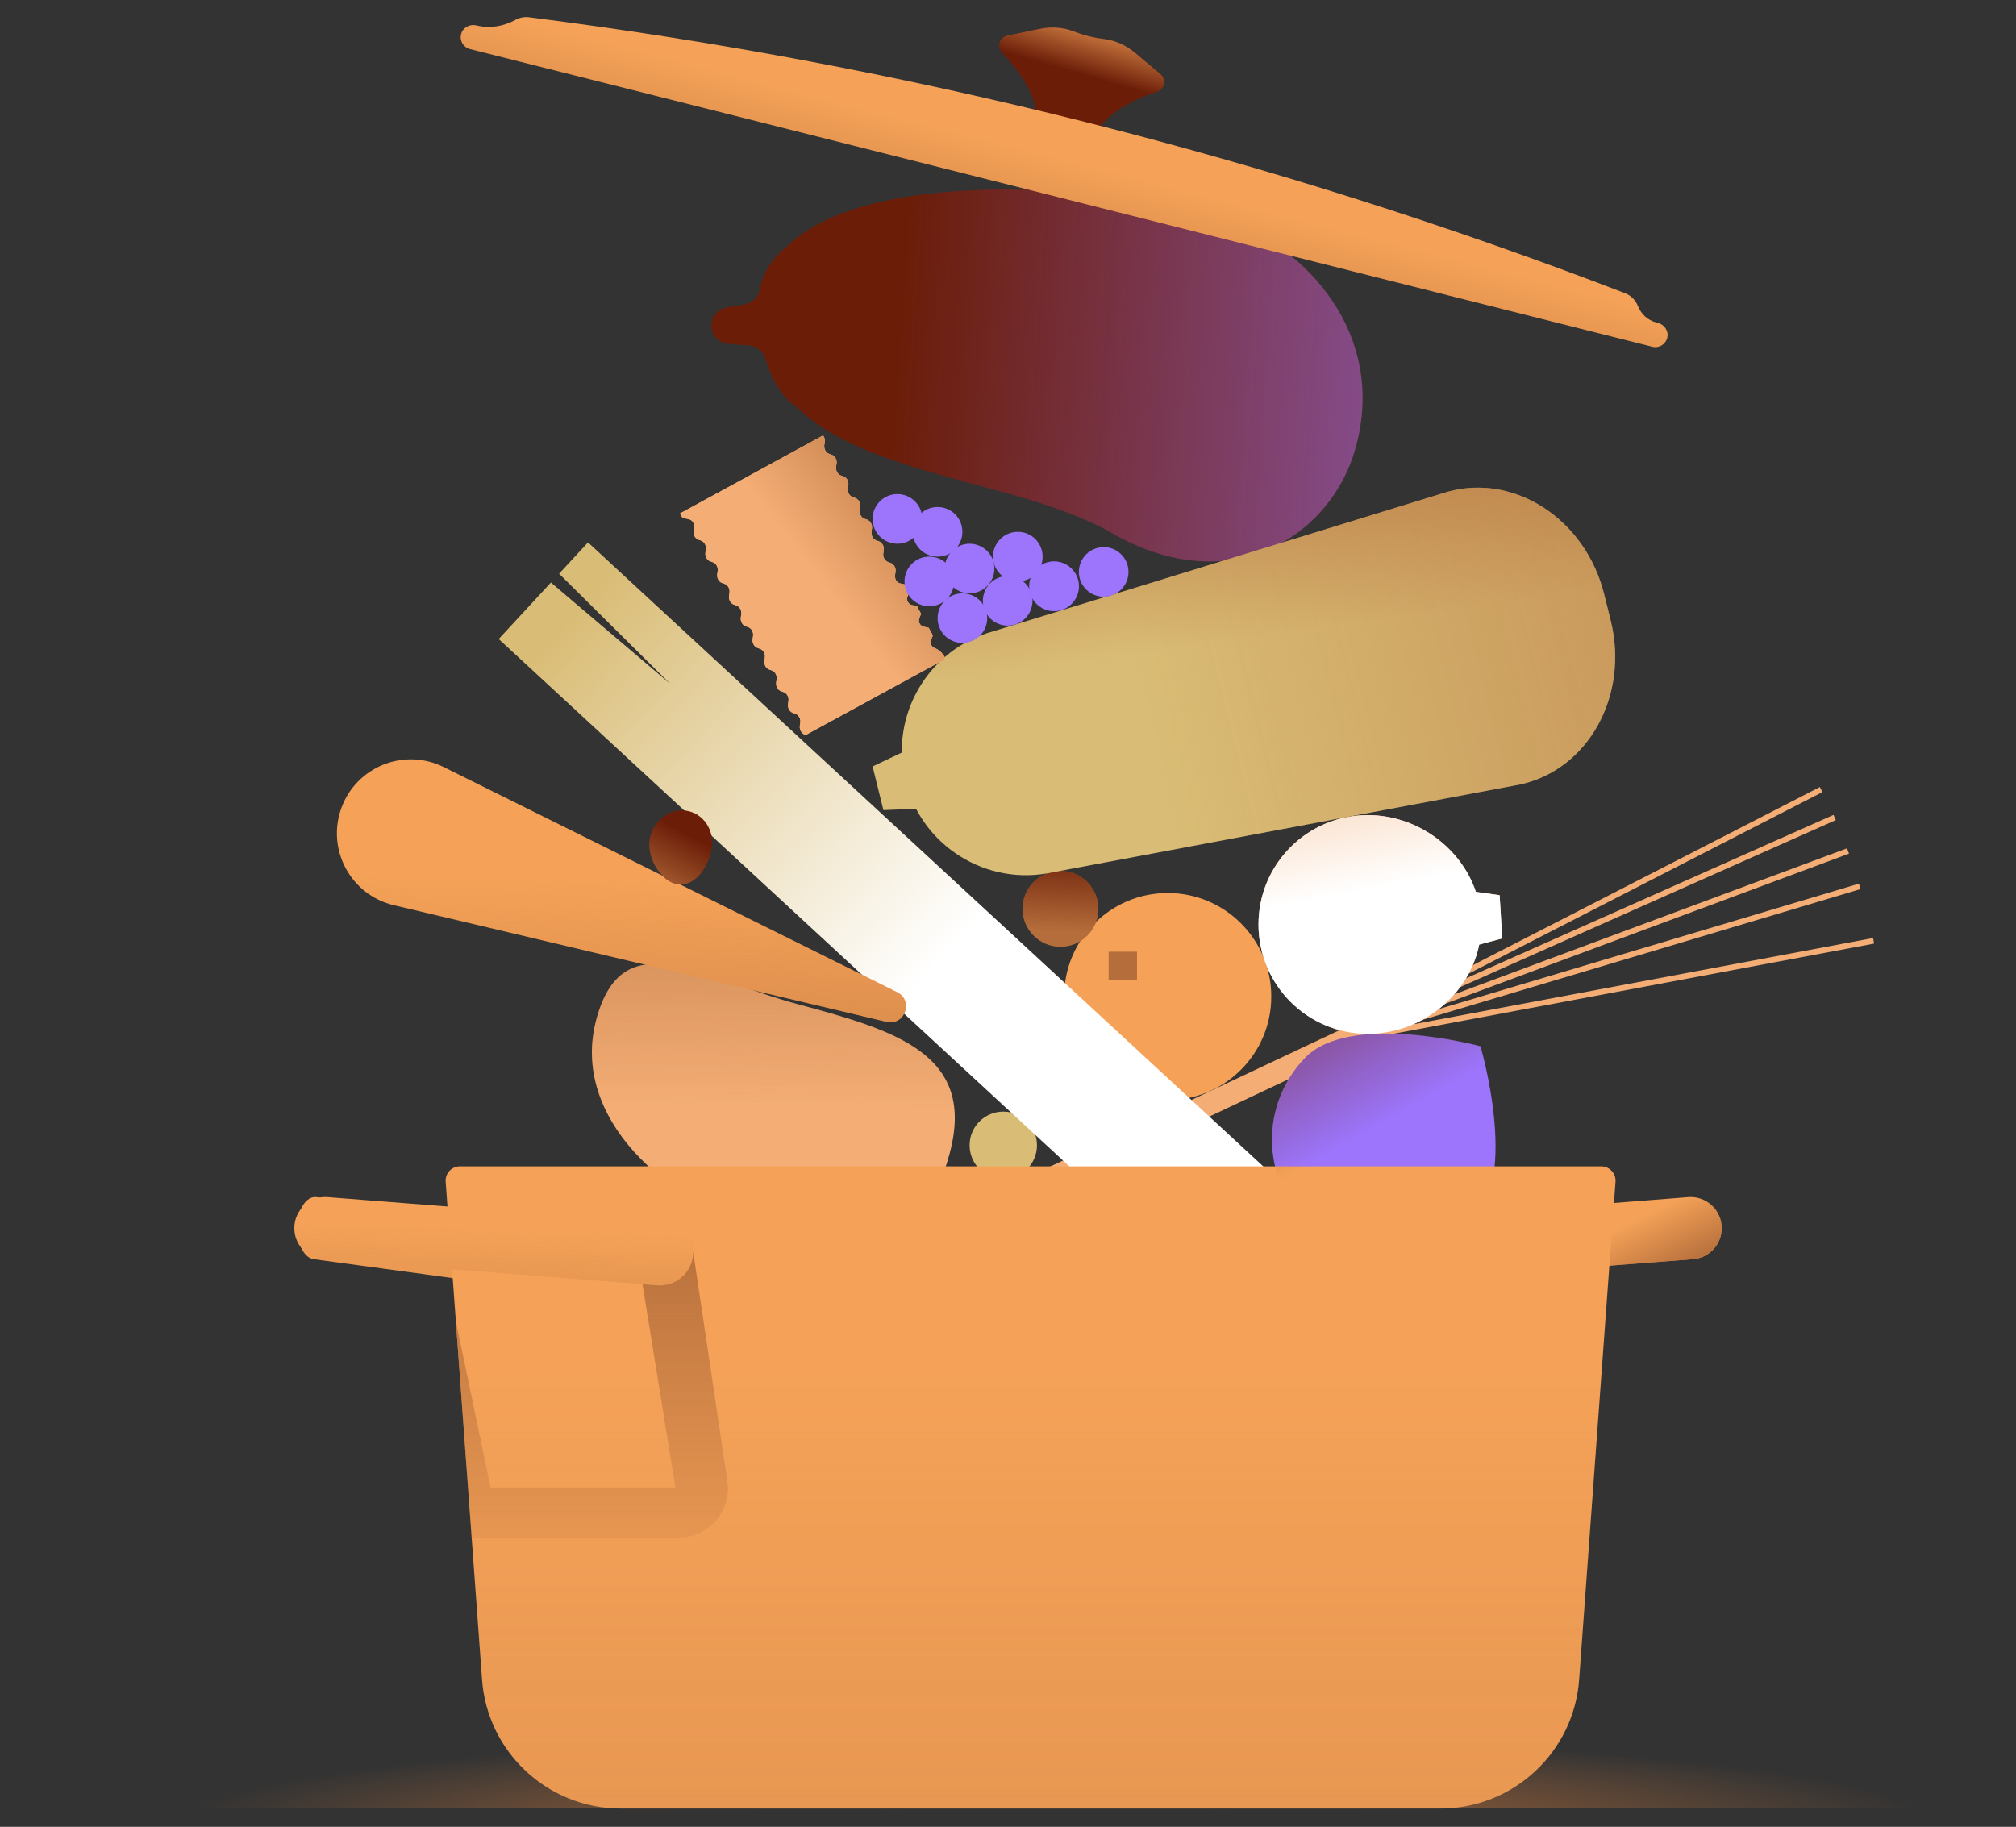 <?xml version="1.0" encoding="utf-8"?>
<!-- Generator: Adobe Illustrator 26.1.0, SVG Export Plug-In . SVG Version: 6.00 Build 0)  -->
<svg version="1.1" id="Layer_1" xmlns="http://www.w3.org/2000/svg" xmlns:xlink="http://www.w3.org/1999/xlink" x="0px" y="0px"
	 viewBox="0 0 1437.519 1302.839" style="enable-background:new 0 0 1437.519 1302.839;" xml:space="preserve">
<rect x="0" y="0" width="1437.519" height="1302.839" fill="#333333" stroke="none"/>
<style type="text/css">
	.st0{fill:#6B1D08;}
	.st1{fill:url(#SVGID_1_);}
	.st2{fill:url(#SVGID_00000002365004450430527460000015531317327378391477_);}
	.st3{fill:#F5A258;}
	.st4{fill:none;stroke:#F3AD75;stroke-width:16.148;stroke-miterlimit:10;}
	.st5{fill:none;stroke:#F3AD75;stroke-width:4.037;stroke-miterlimit:10;}
	.st6{fill:#D9BC75;}
	.st7{fill:url(#SVGID_00000050622636830124523760000003860711848803566221_);}
	.st8{fill:url(#SVGID_00000075137307270189485440000002127388249982482108_);}
	.st9{fill:#9C75FC;}
	.st10{fill:url(#SVGID_00000171710494489438674620000007658339855129309860_);}
	.st11{fill:#F3AD75;}
	.st12{fill:url(#SVGID_00000137089809318025909080000012431500637995094930_);}
	.st13{fill:url(#SVGID_00000051357105472317581420000006221770864150198962_);}
	.st14{fill:#B56E3B;}
	.st15{fill:url(#SVGID_00000072993681997983929760000011921507130247837073_);}
	.st16{fill:url(#SVGID_00000105407597015914989030000004850458447228912027_);}
	.st17{fill:url(#SVGID_00000150088789828099149150000013401244014169521047_);}
	.st18{fill:url(#SVGID_00000134949169892684985860000011129173804845233849_);}
	.st19{fill:#FFB894;}
	.st20{fill:#FFFFFF;}
	.st21{fill:url(#SVGID_00000091718016726063221440000002736693936079585454_);}
	.st22{fill:url(#SVGID_00000142145277739680985870000014887569298901990545_);}
	.st23{fill:url(#SVGID_00000154426253436031098520000010242878699625311879_);}
	.st24{fill:#7C47FC;}
	.st25{fill:url(#SVGID_00000114777378257705868230000011640794005728091286_);}
	.st26{fill:url(#SVGID_00000167371299486582858840000017683443692117872781_);}
	.st27{fill:url(#SVGID_00000076577466986616646890000012348531740098579632_);}
	.st28{fill:url(#SVGID_00000145750859326161535090000004155403879760339635_);}
	.st29{fill:url(#SVGID_00000145044179367823830700000017793414607401408951_);}
</style>
<g>
	<g>
		<g>
			<path class="st0" d="M560.779,176.141c-5.192,3.944-16.03,13.937-19.105,30.467
				c-1.011,5.436-5.45,9.587-10.899,10.527l-12.696,2.19c-6.739,1.163-11.444,7.322-10.794,14.13l0,0
				c0.605,6.333,5.681,11.312,12.025,11.795l14.737,1.122c5.563,0.423,10.198,4.288,11.805,9.63
				c4.385,14.572,11.664,27.448,21.371,33.528c-0.007-0.021-0.013-0.042-0.02-0.063
				c50.336,50.611,161.872,53.876,225.54,90.645c84.169,48.608,156.51,2.638,173.959-60.913
				c22.175-80.767-34.537-143.687-96.911-164.963C817.631,136.444,623.32,113.876,560.779,176.141z"/>
		</g>
		
			<linearGradient id="SVGID_1_" gradientUnits="userSpaceOnUse" x1="1438.475" y1="12115.154" x2="1438.475" y2="11043.572" gradientTransform="matrix(0.068 -0.998 0.998 0.068 -10731.438 928.742)">
			<stop  offset="0.168" style="stop-color:#9C75FC"/>
			<stop  offset="0.765" style="stop-color:#9C75FC;stop-opacity:0"/>
		</linearGradient>
		<path class="st1" d="M560.779,176.141c-5.192,3.944-16.03,13.937-19.105,30.467
			c-1.011,5.436-5.45,9.587-10.899,10.527l-12.696,2.19c-6.739,1.163-11.444,7.322-10.794,14.13l0,0
			c0.605,6.333,5.681,11.312,12.025,11.795l14.737,1.122c5.563,0.423,10.198,4.288,11.805,9.63
			c4.385,14.572,11.664,27.448,21.371,33.528c-0.007-0.021-0.013-0.042-0.02-0.063
			c50.336,50.611,161.872,53.876,225.54,90.645c84.169,48.608,156.51,2.638,173.959-60.913
			c22.175-80.767-34.537-143.687-96.911-164.963C817.631,136.444,623.32,113.876,560.779,176.141z"/>
	</g>
	
		<radialGradient id="SVGID_00000137812813168725178040000006530408059036503940_" cx="754.81" cy="1301.572" r="631.4" gradientTransform="matrix(1 0 0 0.104 0 1166.433)" gradientUnits="userSpaceOnUse">
		<stop  offset="0" style="stop-color:#B56E3B"/>
		<stop  offset="1" style="stop-color:#B56E3B;stop-opacity:0"/>
	</radialGradient>
	
		<rect x="93.212" y="1129.684" style="fill:url(#SVGID_00000137812813168725178040000006530408059036503940_);" width="1376.127" height="160.096"/>
	<g>
		<circle class="st3" cx="832.645" cy="710.71" r="73.843"/>
		<line class="st4" x1="965.349" y1="738.802" x2="748.986" y2="840.803"/>
		<g>
			<line class="st5" x1="1326.099" y1="632.126" x2="946.33" y2="745.521"/>
			<line class="st5" x1="1317.738" y1="606.896" x2="946.242" y2="745.003"/>
			<line class="st5" x1="1298.59" y1="563.086" x2="945.999" y2="744.089"/>
			<line class="st5" x1="1308.211" y1="583.005" x2="946.079" y2="744.073"/>
			<line class="st5" x1="1335.96" y1="670.967" x2="946.42" y2="744.054"/>
		</g>
		<circle class="st6" cx="715.395" cy="816.785" r="24.019"/>
		<path class="st3" d="M943.229,918.645l263.986-20.648c11.544-0.903,20.45-10.534,20.45-22.112v-0
			c0-12.931-11.018-23.121-23.909-22.112l-260.527,20.378V918.645z"/>
		
			<linearGradient id="SVGID_00000160156802036711172760000015927038161677785243_" gradientUnits="userSpaceOnUse" x1="1112.935" y1="949.615" x2="1091.574" y2="906.894">
			<stop  offset="0" style="stop-color:#B56E3B"/>
			<stop  offset="1" style="stop-color:#B56E3B;stop-opacity:0"/>
		</linearGradient>
		<path style="fill:url(#SVGID_00000160156802036711172760000015927038161677785243_);" d="M943.229,918.645l263.986-20.648
			c11.544-0.903,20.45-10.534,20.45-22.112v-0c0-12.931-11.018-23.121-23.909-22.112
			l-260.527,20.378V918.645z"/>
		<g>
			<path class="st3" d="M360.814,916.636l-137.137-18.639c-6.643-0.903-11.769-10.534-11.769-22.112v-0
				c0-12.931,6.34-23.121,13.759-22.112l149.925,20.378v18.735
				C375.593,906.775,368.783,917.72,360.814,916.636z"/>
			
				<linearGradient id="SVGID_00000009570854441636848310000007504148599537001614_" gradientUnits="userSpaceOnUse" x1="287.327" y1="1062.994" x2="294.086" y2="875.099">
				<stop  offset="0" style="stop-color:#B56E3B"/>
				<stop  offset="1" style="stop-color:#B56E3B;stop-opacity:0"/>
			</linearGradient>
			<path style="fill:url(#SVGID_00000009570854441636848310000007504148599537001614_);" d="M360.814,916.636
				l-137.137-18.639c-6.643-0.903-11.769-10.534-11.769-22.112v-0
				c0-12.931,6.34-23.121,13.759-22.112l149.925,20.378v18.735
				C375.593,906.775,368.783,917.72,360.814,916.636z"/>
		</g>
		<path class="st9" d="M930.776,754.267c32.289-33.098,124.878-8.111,124.878-8.111
			s27.268,91.943-5.021,125.04c-32.289,33.098-85.296,33.753-118.393,1.464
			C899.142,840.371,898.487,787.365,930.776,754.267z"/>
		
			<linearGradient id="SVGID_00000005976232612265551890000006829506864634545556_" gradientUnits="userSpaceOnUse" x1="406.78" y1="436.41" x2="671.437" y2="683.914">
			<stop  offset="0" style="stop-color:#D9BC75"/>
			<stop  offset="1" style="stop-color:#FFFFFF"/>
		</linearGradient>
		<polygon style="fill:url(#SVGID_00000005976232612265551890000006829506864634545556_);" points="895.901,955.109 
			355.599,455.732 392.84,415.439 477.874,487.691 398.662,409.14 419.286,386.826 959.588,886.203 		"/>
		<path class="st11" d="M569.293,716.311c70.284,18.772,126.657,35.927,107.885,106.21
			s-60.76,73.538-131.044,54.766s-139.735-79.788-120.963-150.072
			C443.944,656.932,499.009,697.539,569.293,716.311z"/>
		
			<linearGradient id="SVGID_00000173854563207223515280000001049919243142387105_" gradientUnits="userSpaceOnUse" x1="553.264" y1="531.715" x2="551.326" y2="789.414">
			<stop  offset="0" style="stop-color:#B56E3B"/>
			<stop  offset="1" style="stop-color:#B56E3B;stop-opacity:0"/>
		</linearGradient>
		<path style="fill:url(#SVGID_00000173854563207223515280000001049919243142387105_);" d="M569.293,716.311
			c70.284,18.772,126.657,35.927,107.885,106.21s-60.76,73.538-131.044,54.766
			s-139.735-79.788-120.963-150.072C443.944,656.932,499.009,697.539,569.293,716.311z"/>
		<path class="st3" d="M1027.088,1289.78H442.649c-52.245,0-95.532-40.529-98.966-92.661l-25.901-354.341
			c-0.433-5.928,4.259-10.976,10.203-10.976h813.766c5.944,0,10.636,5.048,10.203,10.976l-25.901,354.341
			C1122.62,1249.251,1079.333,1289.78,1027.088,1289.78z"/>
		
			<linearGradient id="SVGID_00000170981139892078217590000003137308370960784050_" gradientUnits="userSpaceOnUse" x1="734.869" y1="2554.272" x2="734.869" y2="973.273">
			<stop  offset="0" style="stop-color:#B56E3B"/>
			<stop  offset="1" style="stop-color:#B56E3B;stop-opacity:0"/>
		</linearGradient>
		<path style="fill:url(#SVGID_00000170981139892078217590000003137308370960784050_);" d="M1027.088,1289.78H442.649
			c-52.245,0-95.532-40.529-98.966-92.661l-25.901-354.341c-0.433-5.928,4.259-10.976,10.203-10.976
			h813.766c5.944,0,10.636,5.048,10.203,10.976l-25.901,354.341
			C1122.62,1249.251,1079.333,1289.78,1027.088,1289.78z"/>
		<g>
			<circle class="st14" cx="756.159" cy="648.173" r="27.07"/>
			
				<linearGradient id="SVGID_00000168805785869500135380000003229158419041209506_" gradientUnits="userSpaceOnUse" x1="757.913" y1="605.493" x2="755.489" y2="664.48">
				<stop  offset="0" style="stop-color:#6B1D08"/>
				<stop  offset="1" style="stop-color:#6B1D08;stop-opacity:0"/>
			</linearGradient>
			
				<circle style="fill:url(#SVGID_00000168805785869500135380000003229158419041209506_);" cx="756.159" cy="648.173" r="27.07"/>
		</g>
		
			<linearGradient id="SVGID_00000124160473862935661260000011950877673473571734_" gradientUnits="userSpaceOnUse" x1="422.061" y1="873.274" x2="422.061" y2="1141.758">
			<stop  offset="0" style="stop-color:#B56E3B"/>
			<stop  offset="1" style="stop-color:#B56E3B;stop-opacity:0"/>
		</linearGradient>
		<path style="fill:url(#SVGID_00000124160473862935661260000011950877673473571734_);" d="M458.121,915.816l23.458,144.975
			H349.784L325.046,942.146l7.255,99.246l4.031,55.144h147.768c21.752,0,38.225-19.648,34.43-41.066
			l-24.24-162.585L458.121,915.816z"/>
		<path class="st3" d="M468.609,916.636l-238.304-18.639c-11.544-0.903-20.45-10.534-20.45-22.112v-0
			c0-12.931,11.017-23.121,23.909-22.112l260.527,20.378v18.735
			C494.29,906.775,482.456,917.72,468.609,916.636z"/>
		
			<linearGradient id="SVGID_00000068659035702065367350000012352237360097275036_" gradientUnits="userSpaceOnUse" x1="346.047" y1="1051.921" x2="352.384" y2="875.743">
			<stop  offset="0" style="stop-color:#B56E3B"/>
			<stop  offset="1" style="stop-color:#B56E3B;stop-opacity:0"/>
		</linearGradient>
		<path style="fill:url(#SVGID_00000068659035702065367350000012352237360097275036_);" d="M468.609,916.636
			l-238.304-18.639c-11.544-0.903-20.45-10.534-20.45-22.112v-0
			c0-12.931,11.017-23.121,23.909-22.112l260.527,20.378v18.735
			C494.29,906.775,482.456,917.72,468.609,916.636z"/>
		<path class="st3" d="M632.09,728.727L280.811,645.553c-30.641-7.255-48.126-39.582-37.427-69.197
			l0-0c10.699-29.615,44.808-43.303,73.011-29.299l323.328,160.542
			C651.765,713.578,645.173,731.825,632.09,728.727z"/>
		
			<linearGradient id="SVGID_00000127734687862482382810000000771339825487149976_" gradientUnits="userSpaceOnUse" x1="436.967" y1="896.335" x2="443.855" y2="627.711">
			<stop  offset="0" style="stop-color:#B56E3B"/>
			<stop  offset="1" style="stop-color:#B56E3B;stop-opacity:0"/>
		</linearGradient>
		<path style="fill:url(#SVGID_00000127734687862482382810000000771339825487149976_);" d="M632.09,728.727L280.811,645.553
			c-30.641-7.255-48.126-39.582-37.427-69.197l0-0c10.699-29.615,44.808-43.303,73.011-29.299
			l323.328,160.542C651.765,713.578,645.173,731.825,632.09,728.727z"/>
		<g>
			<path class="st19" d="M1071.183,669.262l-1.862-30.826l-16.942-2.4
				c-10.612-31.692-42.072-54.691-77.027-54.691c-43.068,0-77.982,34.914-77.982,77.982
				c0,43.068,34.914,77.982,77.982,77.982c38.17,0,72.15-27.43,79.392-63.648L1071.183,669.262z"/>
			<path class="st20" d="M1071.183,669.262l-1.862-30.826l-16.942-2.4
				c-10.612-31.692-42.072-54.691-77.027-54.691c-43.068,0-77.982,34.914-77.982,77.982
				c0,43.068,34.914,77.982,77.982,77.982c38.17,0,72.15-27.43,79.392-63.648L1071.183,669.262z"/>
		</g>
		
			<linearGradient id="SVGID_00000114773056454117572470000014478599259583461289_" gradientUnits="userSpaceOnUse" x1="945.97" y1="463.784" x2="979.524" y2="633.419">
			<stop  offset="0" style="stop-color:#F3AD75"/>
			<stop  offset="1" style="stop-color:#F3AD75;stop-opacity:0"/>
		</linearGradient>
		<path style="fill:url(#SVGID_00000114773056454117572470000014478599259583461289_);" d="M1071.183,669.262l-1.862-30.826
			l-16.942-2.4c-10.612-31.692-42.072-54.691-77.027-54.691c-43.068,0-77.982,34.914-77.982,77.982
			c0,43.068,34.914,77.982,77.982,77.982c38.17,0,72.15-27.43,79.392-63.648L1071.183,669.262z"/>
		<g>
			<path class="st6" d="M1143.901,423.946l4.62,18.637c13.262,53.506-15.98,106.361-64.68,116.911
				L750.569,622.109c-46.857,10.291-93.386-18.61-104.927-65.175l-0-0
				c-11.561-46.642,16.194-93.99,62.539-106.689l324.123-99.524
				C1080.25,337.449,1130.66,370.527,1143.901,423.946z"/>
			
				<linearGradient id="SVGID_00000117654873462080978730000012019442584538927256_" gradientUnits="userSpaceOnUse" x1="350.083" y1="-4685.049" x2="350.083" y2="-5470.073" gradientTransform="matrix(-0.241 -0.971 0.971 -0.241 6217.162 -462.948)">
				<stop  offset="0" style="stop-color:#B56E3B"/>
				<stop  offset="1" style="stop-color:#B56E3B;stop-opacity:0"/>
			</linearGradient>
			<path style="fill:url(#SVGID_00000117654873462080978730000012019442584538927256_);" d="M1143.901,423.946l4.62,18.637
				c13.262,53.506-15.98,106.361-64.68,116.911L750.569,622.109
				c-46.857,10.291-93.386-18.61-104.927-65.175l-0-0
				c-11.561-46.642,16.194-93.99,62.539-106.689l324.123-99.524
				C1080.25,337.449,1130.66,370.527,1143.901,423.946z"/>
			<polygon class="st6" points="629.929,577.765 622.207,546.61 651.788,532.54 662.657,576.392 			"/>
		</g>
		<path class="st11" d="M673.541,468.512c-1.558-2.86-4.037-5.141-7.072-6.322
			c-0.901-0.351-1.71-0.926-2.305-2.018c-1.466-2.691,0.41-4.772,0.968-7.094l-2.89-5.305
			c-2.254-0.79-5.02-0.342-6.486-3.035c-1.468-2.693,0.408-4.775,0.965-7.097l-2.891-5.306
			c-2.253-0.79-5.019-0.342-6.486-3.034c-1.467-2.692,0.409-4.773,0.966-7.096l-2.891-5.307
			c-2.254-0.791-5.02-0.344-6.488-3.037c-2.103-3.859,1.02-6.045-1.082-9.903
			c-2.104-3.861-5.227-1.675-7.331-5.536c-2.103-3.86,1.02-6.045-1.083-9.905
			c-2.103-3.858-5.226-1.673-7.328-5.531c-2.102-3.858,1.021-6.043-1.081-9.901
			c-2.1-3.854-5.224-1.669-7.323-5.523c-2.102-3.857,1.021-6.043-1.08-9.899
			c-2.104-3.861-5.227-1.676-7.331-5.538c-2.102-3.857,1.022-6.043-1.08-9.9
			c-2.104-3.861-5.228-1.676-7.332-5.538c-2.103-3.86,1.02-6.045-1.082-9.905
			c-2.105-3.863-5.229-1.678-7.333-5.541c-2.104-3.861,1.02-6.047-1.084-9.907
			c-0.156-0.286-0.319-0.53-0.485-0.754l-102.028,55.593l1.347,2.473
			c2.358,2.058,6.189,0.551,8.014,3.899c2.103,3.859-1.02,6.045,1.082,9.903
			c2.104,3.861,5.227,1.675,7.331,5.536c2.103,3.86-1.02,6.046,1.083,9.905
			c2.103,3.859,5.226,1.673,7.328,5.531c2.102,3.858-1.021,6.044,1.081,9.901
			c2.1,3.855,5.224,1.669,7.323,5.524c2.102,3.857-1.022,6.043,1.08,9.899
			c2.104,3.861,5.227,1.676,7.331,5.537c2.102,3.857-1.022,6.043,1.08,9.9
			c2.104,3.862,5.227,1.676,7.332,5.538c2.103,3.86-1.02,6.045,1.082,9.904
			c2.105,3.863,5.228,1.678,7.333,5.541c2.104,3.861-1.019,6.046,1.084,9.907
			c2.105,3.863,5.228,1.677,7.333,5.54c2.106,3.864-1.017,6.05,1.088,9.914
			c2.106,3.864,5.229,1.679,7.335,5.543c2.103,3.86-1.02,6.045,1.083,9.905
			c2.106,3.864,5.229,1.679,7.335,5.543c2.106,3.865-1.018,6.05,1.088,9.915
			c1.015,1.862,2.265,2.319,3.524,2.726l98.216-53.516C673.07,469.94,673.367,469.238,673.541,468.512
			L673.541,468.512z"/>
		<path class="st11" d="M673.541,468.512c-1.558-2.86-4.037-5.141-7.072-6.322
			c-0.901-0.351-1.71-0.926-2.305-2.018c-1.466-2.691,0.41-4.772,0.968-7.094l-2.89-5.305
			c-2.254-0.79-5.02-0.342-6.486-3.035c-1.468-2.693,0.408-4.775,0.965-7.097l-2.891-5.306
			c-2.253-0.79-5.019-0.342-6.486-3.034c-1.467-2.692,0.409-4.773,0.966-7.096l-2.891-5.307
			c-2.254-0.791-5.02-0.344-6.488-3.037c-2.103-3.859,1.02-6.045-1.082-9.903
			c-2.104-3.861-5.227-1.675-7.331-5.536c-2.103-3.86,1.02-6.045-1.083-9.905
			c-2.103-3.858-5.226-1.673-7.328-5.531c-2.102-3.858,1.021-6.043-1.081-9.901
			c-2.1-3.854-5.224-1.669-7.323-5.523c-2.102-3.857,1.021-6.043-1.08-9.899
			c-2.104-3.861-5.227-1.676-7.331-5.538c-2.102-3.857,1.022-6.043-1.08-9.9
			c-2.104-3.861-5.228-1.676-7.332-5.538c-2.103-3.86,1.02-6.045-1.082-9.905
			c-2.105-3.863-5.229-1.678-7.333-5.541c-2.104-3.861,1.02-6.047-1.084-9.907
			c-0.156-0.286-0.319-0.53-0.485-0.754l-102.028,55.593l1.347,2.473
			c2.358,2.058,6.189,0.551,8.014,3.899c2.103,3.859-1.02,6.045,1.082,9.903
			c2.104,3.861,5.227,1.675,7.331,5.536c2.103,3.86-1.02,6.046,1.083,9.905
			c2.103,3.859,5.226,1.673,7.328,5.531c2.102,3.858-1.021,6.044,1.081,9.901
			c2.1,3.855,5.224,1.669,7.323,5.524c2.102,3.857-1.022,6.043,1.08,9.899
			c2.104,3.861,5.227,1.676,7.331,5.537c2.102,3.857-1.022,6.043,1.08,9.9
			c2.104,3.862,5.227,1.676,7.332,5.538c2.103,3.86-1.02,6.045,1.082,9.904
			c2.105,3.863,5.228,1.678,7.333,5.541c2.104,3.861-1.019,6.046,1.084,9.907
			c2.105,3.863,5.228,1.677,7.333,5.54c2.106,3.864-1.017,6.05,1.088,9.914
			c2.106,3.864,5.229,1.679,7.335,5.543c2.103,3.86-1.02,6.045,1.083,9.905
			c2.106,3.864,5.229,1.679,7.335,5.543c2.106,3.865-1.018,6.05,1.088,9.915
			c1.015,1.862,2.265,2.319,3.524,2.726l98.216-53.516C673.07,469.94,673.367,469.238,673.541,468.512
			L673.541,468.512z"/>
		
			<linearGradient id="SVGID_00000041256248459957648360000009174756535560650938_" gradientUnits="userSpaceOnUse" x1="686.176" y1="335.77" x2="556.761" y2="435.392">
			<stop  offset="0" style="stop-color:#B56E3B"/>
			<stop  offset="0.781" style="stop-color:#B56E3B;stop-opacity:0"/>
		</linearGradient>
		<path style="fill:url(#SVGID_00000041256248459957648360000009174756535560650938_);" d="M673.541,468.512
			c-1.558-2.86-4.037-5.141-7.072-6.322c-0.901-0.351-1.71-0.926-2.305-2.018
			c-1.466-2.691,0.41-4.772,0.968-7.094l-2.89-5.305c-2.254-0.79-5.02-0.342-6.486-3.035
			c-1.468-2.693,0.408-4.775,0.965-7.097l-2.891-5.306c-2.253-0.79-5.019-0.342-6.486-3.034
			c-1.467-2.692,0.409-4.773,0.966-7.096l-2.891-5.307c-2.254-0.791-5.02-0.344-6.488-3.037
			c-2.103-3.859,1.02-6.045-1.082-9.903c-2.104-3.861-5.227-1.675-7.331-5.536
			c-2.103-3.86,1.02-6.045-1.083-9.905c-2.103-3.858-5.226-1.673-7.328-5.531
			c-2.102-3.858,1.021-6.043-1.081-9.901c-2.1-3.854-5.224-1.669-7.323-5.523
			c-2.102-3.857,1.021-6.043-1.08-9.899c-2.104-3.861-5.227-1.676-7.331-5.538
			c-2.102-3.857,1.022-6.043-1.08-9.9c-2.104-3.861-5.228-1.676-7.332-5.538
			c-2.103-3.86,1.02-6.045-1.082-9.905c-2.105-3.863-5.229-1.678-7.333-5.541
			c-2.104-3.861,1.02-6.047-1.084-9.907c-0.156-0.286-0.319-0.53-0.485-0.754l-102.028,55.593
			l1.347,2.473c2.358,2.058,6.189,0.551,8.014,3.899c2.103,3.859-1.02,6.045,1.082,9.903
			c2.104,3.861,5.227,1.675,7.331,5.536c2.103,3.86-1.02,6.046,1.083,9.905
			c2.103,3.859,5.226,1.673,7.328,5.531c2.102,3.858-1.021,6.044,1.081,9.901
			c2.1,3.855,5.224,1.669,7.323,5.524c2.102,3.857-1.022,6.043,1.08,9.899
			c2.104,3.861,5.227,1.676,7.331,5.537c2.102,3.857-1.022,6.043,1.08,9.9
			c2.104,3.862,5.227,1.676,7.332,5.538c2.103,3.86-1.02,6.045,1.082,9.904
			c2.105,3.863,5.228,1.678,7.333,5.541c2.104,3.861-1.019,6.046,1.084,9.907
			c2.105,3.863,5.228,1.677,7.333,5.54c2.106,3.864-1.017,6.05,1.088,9.914
			c2.106,3.864,5.229,1.679,7.335,5.543c2.103,3.86-1.02,6.045,1.083,9.905
			c2.106,3.864,5.229,1.679,7.335,5.543c2.106,3.865-1.018,6.05,1.088,9.915
			c1.015,1.862,2.265,2.319,3.524,2.726l98.216-53.516C673.07,469.94,673.367,469.238,673.541,468.512
			L673.541,468.512z"/>
		<circle class="st9" cx="686.247" cy="440.841" r="17.693"/>
		<circle class="st9" cx="718.535" cy="428.471" r="17.693"/>
		<circle class="st9" cx="662.657" cy="414.673" r="17.693"/>
		<circle class="st9" cx="691.377" cy="405.454" r="17.693"/>
		<circle class="st24" cx="751.597" cy="418.11" r="17.693"/>
		<circle class="st9" cx="668.553" cy="379.286" r="17.693"/>
		<circle class="st9" cx="639.9" cy="370.068" r="17.693"/>
		<circle class="st9" cx="725.757" cy="396.98" r="17.693"/>
		<circle class="st9" cx="786.984" cy="407.883" r="17.693"/>
		<circle class="st9" cx="751.597" cy="418.11" r="17.693"/>
		<path class="st0" d="M507.018,607.854c-3.39,13.037-13.246,25.594-25.222,22.48
			c-11.976-3.114-21.536-20.72-18.146-33.757s15.846-21.081,27.822-17.967
			C503.448,581.724,510.408,594.817,507.018,607.854z"/>
		
			<linearGradient id="SVGID_00000006695370030438299610000002845725026239603845_" gradientUnits="userSpaceOnUse" x1="864.788" y1="262.518" x2="891.151" y2="455.843">
			<stop  offset="0" style="stop-color:#B56E3B"/>
			<stop  offset="1" style="stop-color:#B56E3B;stop-opacity:0"/>
		</linearGradient>
		<path style="fill:url(#SVGID_00000006695370030438299610000002845725026239603845_);" d="M1143.901,423.946l4.62,18.637
			c13.262,53.506-15.98,106.361-64.68,116.911L750.569,622.109
			c-46.857,10.291-93.386-18.61-104.927-65.175l-0-0
			c-11.561-46.642,16.194-93.99,62.539-106.689l324.123-99.524
			C1080.25,337.449,1130.66,370.527,1143.901,423.946z"/>
		<rect x="790.511" y="678.704" class="st14" width="20.238" height="20.238"/>
		<g>
			<path class="st0" d="M787.14,27.816c-7.389-0.894-14.548-2.696-21.476-5.409
				c-7.68-3.007-16.111-3.527-24.185-1.849l-23.222,4.825c-5.631,1.17-7.725,8.057-3.762,12.224
				c15.116,15.893,23.812,31.03,24.532,45.229l42.952,10.819c9.187-13.295,24.334-22.109,43.036-28.251
				c5.447-1.789,6.837-8.843,2.446-12.529l-18.138-15.228C803.004,32.343,795.33,28.806,787.14,27.816
				z"/>
			
				<linearGradient id="SVGID_00000172418686917357953500000012044297690299893381_" gradientUnits="userSpaceOnUse" x1="-408.693" y1="-753.509" x2="-412.326" y2="-706.283" gradientTransform="matrix(0.979 0.205 -0.205 0.979 1028.18 828.704)">
				<stop  offset="0" style="stop-color:#F5A258"/>
				<stop  offset="0.999" style="stop-color:#F5A258;stop-opacity:0"/>
			</linearGradient>
			<path style="fill:url(#SVGID_00000172418686917357953500000012044297690299893381_);" d="M787.14,27.816
				c-7.389-0.894-14.548-2.696-21.476-5.409c-7.68-3.007-16.111-3.527-24.185-1.849l-23.222,4.825
				c-5.631,1.17-7.725,8.057-3.762,12.224c15.116,15.893,23.812,31.03,24.532,45.229l42.952,10.819
				c9.187-13.295,24.334-22.109,43.036-28.251c5.447-1.789,6.837-8.843,2.446-12.529l-18.138-15.228
				C803.004,32.343,795.33,28.806,787.14,27.816z"/>
			<path class="st3" d="M1182.123,230.259l-1.24-0.312c-6.019-1.516-10.694-6.001-12.991-11.767
				c-1.616-4.057-4.853-7.429-9.196-9.1C906.177,111.939,645.713,46.352,377.305,12.317
				c-3.484-0.442-6.872,0.269-9.762,1.851c-8.526,4.667-18.363,6.347-27.789,3.974l-0-0
				c-4.635-1.167-9.577,1.387-10.883,5.985c-1.351,4.758,1.502,9.658,6.265,10.857l36.202,9.116
				l777.562,195.798l29.315,7.382c4.763,1.199,9.597-1.765,10.66-6.596
				C1189.902,236.016,1186.759,231.426,1182.123,230.259z"/>
			
				<linearGradient id="SVGID_00000160182489454264849470000002199514227868118193_" gradientUnits="userSpaceOnUse" x1="-417.924" y1="-352.427" x2="-405.274" y2="-644.768" gradientTransform="matrix(0.979 0.205 -0.205 0.979 1028.18 828.704)">
				<stop  offset="0.538" style="stop-color:#B56E3B"/>
				<stop  offset="1" style="stop-color:#B56E3B;stop-opacity:0"/>
			</linearGradient>
			<path style="fill:url(#SVGID_00000160182489454264849470000002199514227868118193_);" d="M1182.123,230.259l-1.24-0.312
				c-6.019-1.516-10.694-6.001-12.991-11.767c-1.616-4.057-4.853-7.429-9.196-9.1
				C906.177,111.939,645.713,46.352,377.305,12.317c-3.484-0.442-6.872,0.269-9.762,1.851
				c-8.526,4.667-18.363,6.347-27.789,3.974l-0-0c-4.635-1.167-9.577,1.387-10.883,5.985
				c-1.351,4.758,1.502,9.658,6.265,10.857l36.202,9.116l777.562,195.798l29.315,7.382
				c4.763,1.199,9.597-1.765,10.66-6.596C1189.902,236.016,1186.759,231.426,1182.123,230.259z"/>
		</g>
	</g>
	
		<linearGradient id="SVGID_00000136408489724836602010000009247639119802420113_" gradientUnits="userSpaceOnUse" x1="464.666" y1="640.253" x2="490.009" y2="594.26">
		<stop  offset="0" style="stop-color:#B56E3B"/>
		<stop  offset="1" style="stop-color:#B56E3B;stop-opacity:0"/>
	</linearGradient>
	<path style="fill:url(#SVGID_00000136408489724836602010000009247639119802420113_);" d="M507.018,607.854
		c-3.39,13.037-13.246,25.594-25.222,22.48c-11.976-3.114-21.536-20.72-18.146-33.757
		s15.846-21.081,27.822-17.967C503.448,581.724,510.408,594.817,507.018,607.854z"/>
</g>
<linearGradient id="SVGID_00000001652054589072888980000006755930479022814106_" gradientUnits="userSpaceOnUse" x1="892.951" y1="633.337" x2="987.174" y2="800.844">
	<stop  offset="0" style="stop-color:#6B1D08"/>
	<stop  offset="1" style="stop-color:#6B1D08;stop-opacity:0"/>
</linearGradient>
<path style="fill:url(#SVGID_00000001652054589072888980000006755930479022814106_);" d="M930.776,754.267
	c32.289-33.098,124.878-8.111,124.878-8.111s27.268,91.943-5.021,125.04
	c-32.289,33.098-85.296,33.753-118.393,1.464C899.142,840.371,898.487,787.365,930.776,754.267z"/>
</svg>
